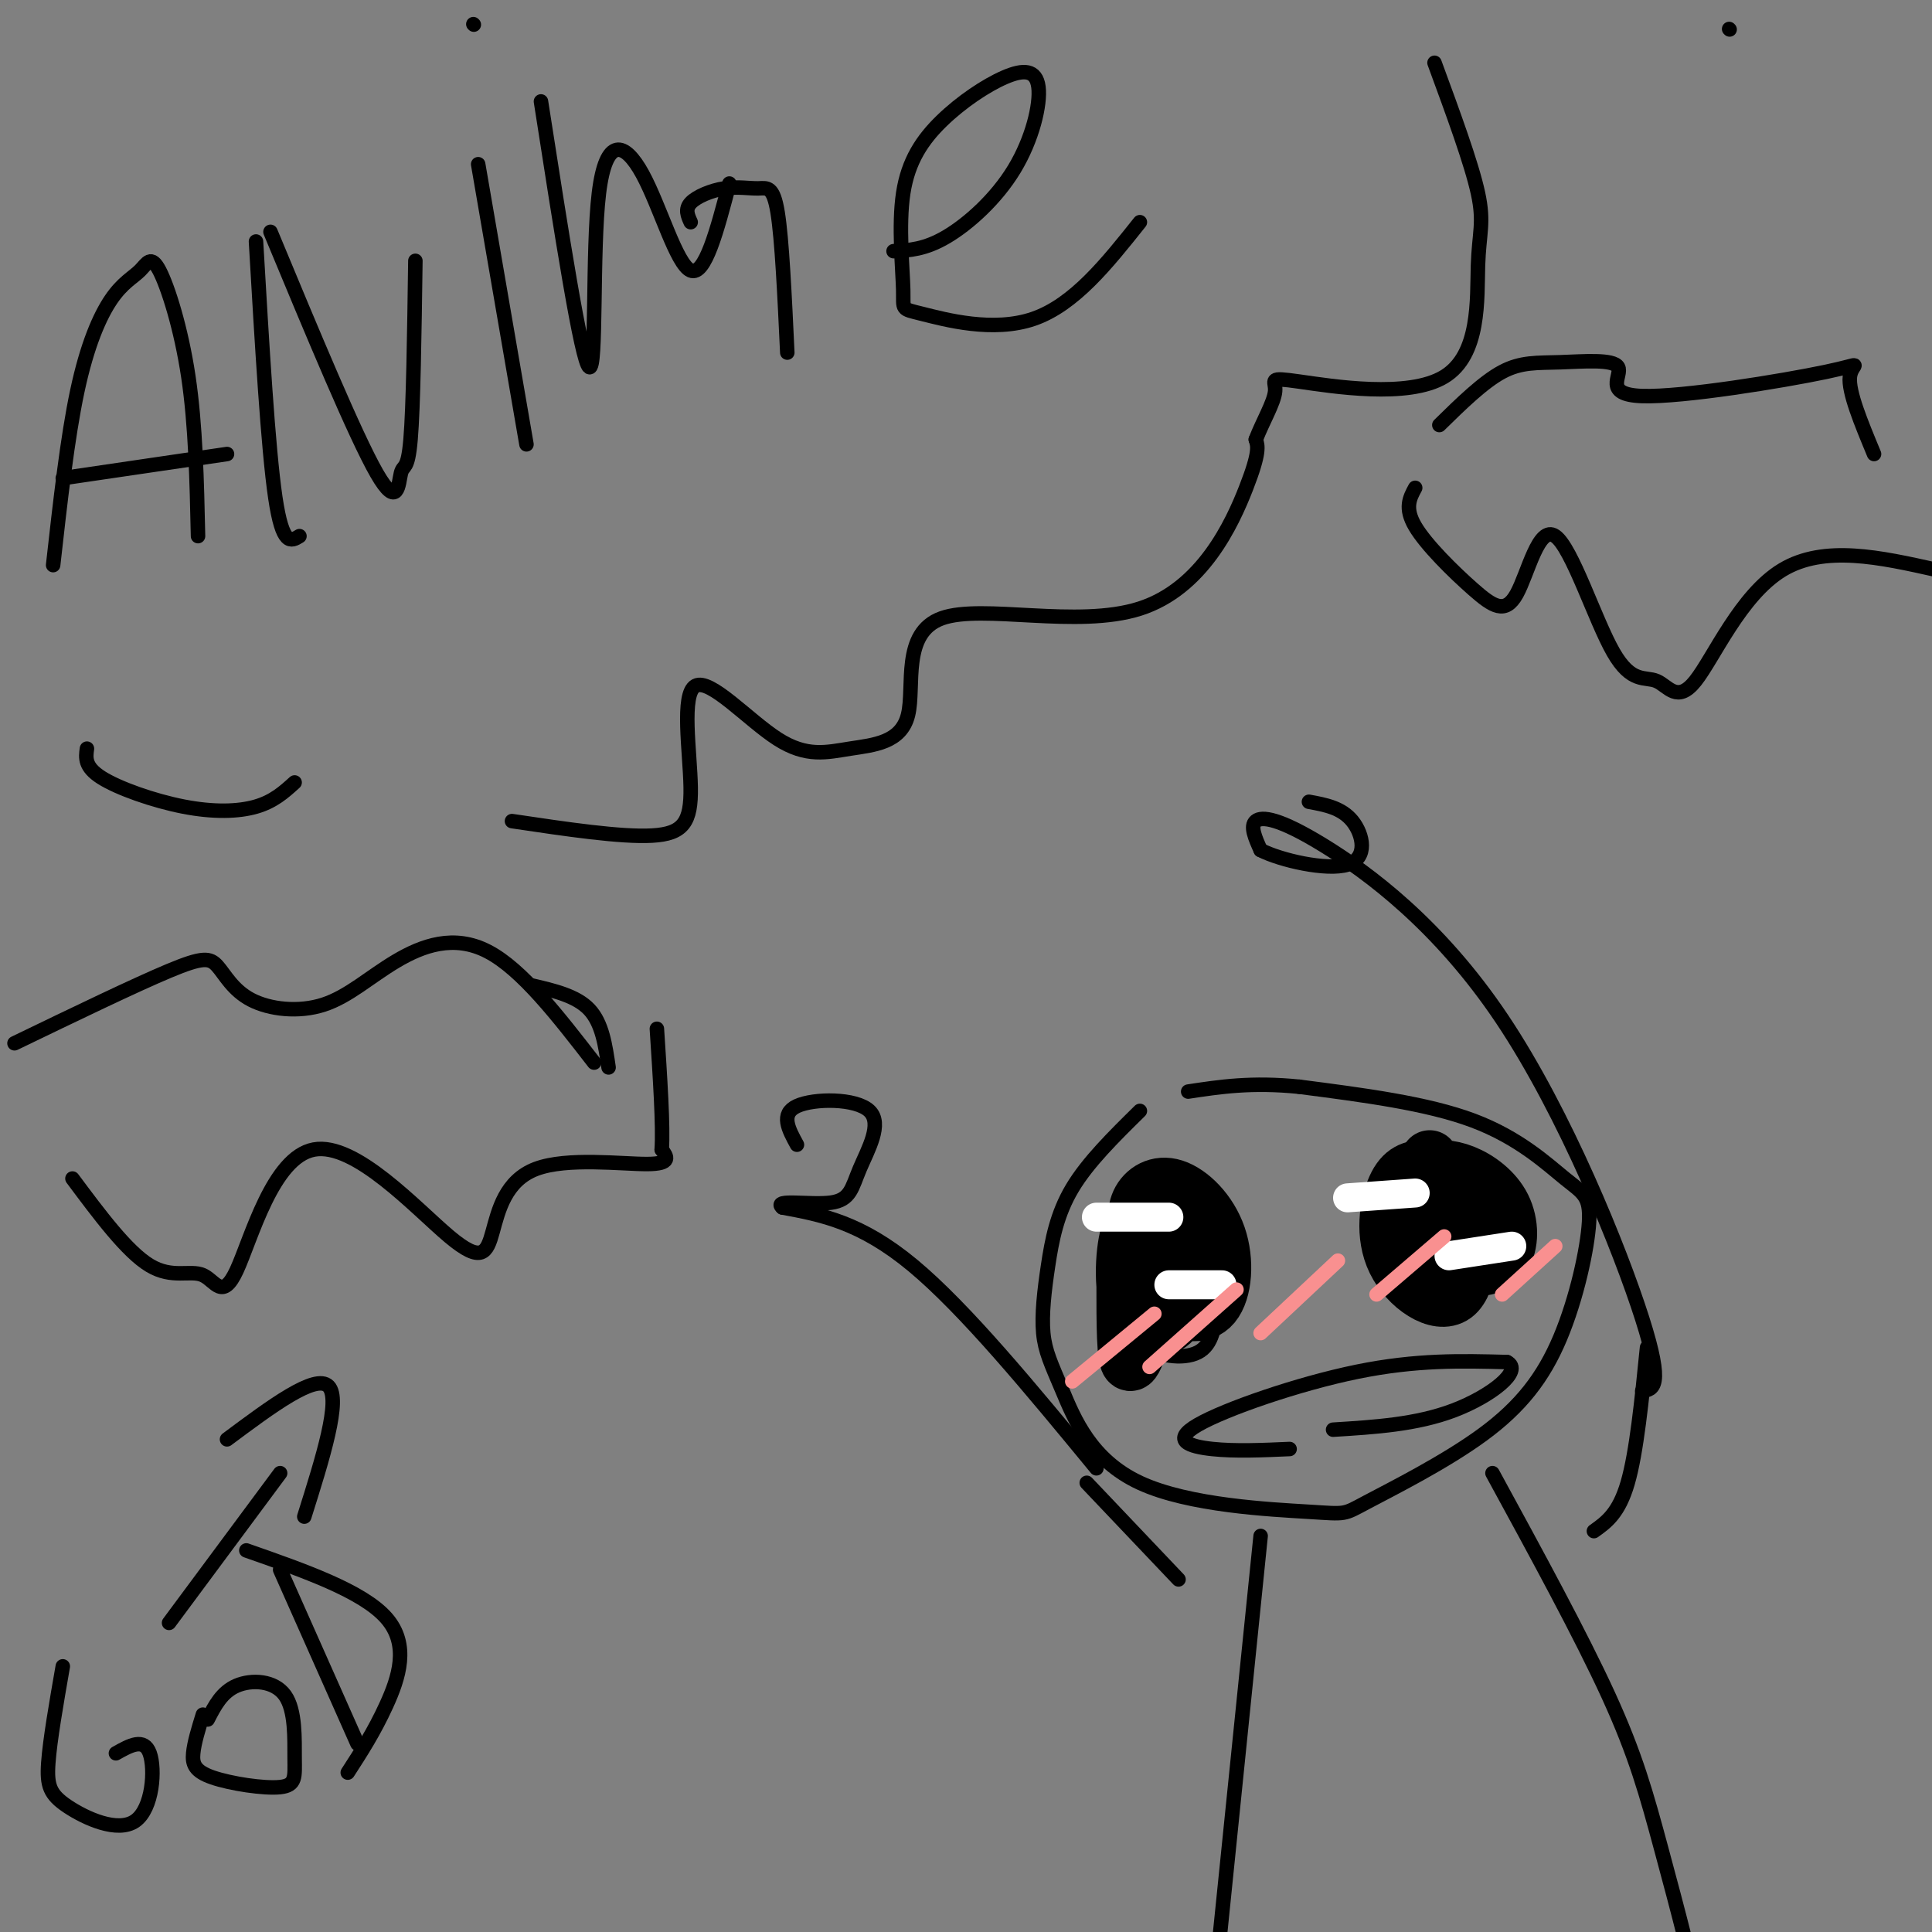 <svg viewBox='0 0 400 400' version='1.1' xmlns='http://www.w3.org/2000/svg' xmlns:xlink='http://www.w3.org/1999/xlink'><rect x="0" y="0" width="400" height="400" fill="#808080" stroke="none"/><g fill='none' stroke='#000000' stroke-width='3' stroke-linecap='round' stroke-linejoin='round'><path d='M236,230c-5.398,5.316 -10.797,10.631 -14,16c-3.203,5.369 -4.212,10.790 -5,16c-0.788,5.210 -1.355,10.208 -1,14c0.355,3.792 1.632,6.379 4,12c2.368,5.621 5.829,14.277 16,19c10.171,4.723 27.054,5.512 35,6c7.946,0.488 6.955,0.676 12,-2c5.045,-2.676 16.124,-8.217 24,-14c7.876,-5.783 12.547,-11.809 16,-20c3.453,-8.191 5.688,-18.546 6,-24c0.312,-5.454 -1.301,-6.007 -5,-9c-3.699,-2.993 -9.486,-8.427 -19,-12c-9.514,-3.573 -22.757,-5.287 -36,-7'/><path d='M269,225c-9.833,-1.000 -16.417,0.000 -23,1'/><path d='M267,300c-5.625,0.250 -11.250,0.500 -16,0c-4.750,-0.500 -8.625,-1.750 -3,-5c5.625,-3.250 20.750,-8.500 33,-11c12.250,-2.500 21.625,-2.250 31,-2'/><path d='M312,282c3.489,1.733 -3.289,7.067 -11,10c-7.711,2.933 -16.356,3.467 -25,4'/><path d='M235,255c-1.387,3.406 -2.774,6.812 -3,11c-0.226,4.188 0.710,9.157 4,12c3.290,2.843 8.932,3.560 12,2c3.068,-1.560 3.560,-5.396 4,-10c0.440,-4.604 0.829,-9.976 -2,-14c-2.829,-4.024 -8.877,-6.699 -12,-8c-3.123,-1.301 -3.321,-1.229 -4,0c-0.679,1.229 -1.840,3.614 -3,6'/><path d='M231,254c-0.667,3.500 -0.833,9.250 -1,15'/></g>
<g fill='none' stroke='#000000' stroke-width='12' stroke-linecap='round' stroke-linejoin='round'><path d='M233,266c-0.002,7.919 -0.004,15.838 1,16c1.004,0.162 3.015,-7.432 4,-13c0.985,-5.568 0.946,-9.109 0,-12c-0.946,-2.891 -2.799,-5.132 -4,-2c-1.201,3.132 -1.750,11.638 0,16c1.750,4.362 5.801,4.580 8,3c2.199,-1.580 2.548,-4.960 3,-8c0.452,-3.040 1.006,-5.742 0,-8c-1.006,-2.258 -3.573,-4.074 -5,-4c-1.427,0.074 -1.713,2.037 -2,4'/><path d='M238,258c0.098,2.867 1.342,8.035 4,11c2.658,2.965 6.729,3.728 9,1c2.271,-2.728 2.743,-8.948 1,-14c-1.743,-5.052 -5.700,-8.937 -9,-10c-3.300,-1.063 -5.943,0.696 -7,3c-1.057,2.304 -0.529,5.152 0,8'/><path d='M296,240c-1.488,2.550 -2.975,5.101 -3,8c-0.025,2.899 1.414,6.148 4,8c2.586,1.852 6.320,2.307 8,2c1.680,-0.307 1.306,-1.378 2,-3c0.694,-1.622 2.456,-3.797 0,-6c-2.456,-2.203 -9.128,-4.435 -12,-3c-2.872,1.435 -1.942,6.539 0,10c1.942,3.461 4.896,5.281 8,6c3.104,0.719 6.358,0.337 8,-2c1.642,-2.337 1.673,-6.629 0,-10c-1.673,-3.371 -5.049,-5.820 -8,-7c-2.951,-1.180 -5.475,-1.090 -8,-1'/><path d='M295,242c-2.418,0.019 -4.463,0.566 -6,4c-1.537,3.434 -2.567,9.754 0,15c2.567,5.246 8.729,9.416 12,7c3.271,-2.416 3.650,-11.420 3,-16c-0.650,-4.580 -2.329,-4.737 -5,-5c-2.671,-0.263 -6.336,-0.631 -10,-1'/></g>
<g fill='none' stroke='#FFFFFF' stroke-width='6' stroke-linecap='round' stroke-linejoin='round'><path d='M227,252c0.000,0.000 15.000,0.000 15,0'/><path d='M242,266c0.000,0.000 11.000,0.000 11,0'/><path d='M279,248c0.000,0.000 14.000,-1.000 14,-1'/><path d='M300,260c0.000,0.000 13.000,-2.000 13,-2'/></g>
<g fill='none' stroke='#F99090' stroke-width='3' stroke-linecap='round' stroke-linejoin='round'><path d='M222,286c0.000,0.000 17.000,-14.000 17,-14'/><path d='M238,283c0.000,0.000 18.000,-16.000 18,-16'/><path d='M261,276c0.000,0.000 16.000,-15.000 16,-15'/><path d='M285,268c0.000,0.000 14.000,-12.000 14,-12'/><path d='M311,268c0.000,0.000 11.000,-10.000 11,-10'/></g>
<g fill='none' stroke='#000000' stroke-width='3' stroke-linecap='round' stroke-linejoin='round'><path d='M358,6c0.000,0.000 0.100,0.100 0.1,0.1'/><path d='M227,304c-13.583,-16.500 -27.167,-33.000 -38,-42c-10.833,-9.000 -18.917,-10.500 -27,-12'/><path d='M162,250c-2.179,-1.842 5.872,-0.447 10,-1c4.128,-0.553 4.333,-3.056 6,-7c1.667,-3.944 4.795,-9.331 2,-12c-2.795,-2.669 -11.513,-2.620 -15,-1c-3.487,1.620 -1.744,4.810 0,8'/><path d='M340,288c2.276,-0.360 4.552,-0.721 0,-15c-4.552,-14.279 -15.931,-42.477 -29,-62c-13.069,-19.523 -27.826,-30.372 -37,-36c-9.174,-5.628 -12.764,-6.037 -14,-5c-1.236,1.037 -0.118,3.518 1,6'/><path d='M261,176c4.060,2.095 13.708,4.333 18,3c4.292,-1.333 3.226,-6.238 1,-9c-2.226,-2.762 -5.613,-3.381 -9,-4'/><path d='M18,155c-0.256,1.887 -0.512,3.774 3,6c3.512,2.226 10.792,4.792 17,6c6.208,1.208 11.345,1.060 15,0c3.655,-1.060 5.827,-3.030 8,-5'/><path d='M106,170c11.268,1.679 22.537,3.358 29,3c6.463,-0.358 8.122,-2.752 8,-10c-0.122,-7.248 -2.025,-19.349 1,-21c3.025,-1.651 10.978,7.147 17,11c6.022,3.853 10.112,2.762 15,2c4.888,-0.762 10.575,-1.193 12,-7c1.425,-5.807 -1.412,-16.990 7,-20c8.412,-3.010 28.072,2.151 41,-2c12.928,-4.151 19.122,-17.615 22,-25c2.878,-7.385 2.439,-8.693 2,-10'/><path d='M260,91c1.371,-3.618 3.800,-7.662 4,-10c0.200,-2.338 -1.828,-2.969 5,-2c6.828,0.969 22.510,3.538 30,-1c7.490,-4.538 6.786,-16.183 7,-23c0.214,-6.817 1.347,-8.805 0,-15c-1.347,-6.195 -5.173,-16.598 -9,-27'/><path d='M11,117c1.482,-13.213 2.964,-26.426 5,-36c2.036,-9.574 4.626,-15.510 7,-19c2.374,-3.490 4.533,-4.533 6,-6c1.467,-1.467 2.241,-3.356 4,0c1.759,3.356 4.503,11.959 6,22c1.497,10.041 1.749,21.521 2,33'/><path d='M13,99c0.000,0.000 34.000,-5.000 34,-5'/><path d='M53,50c1.250,21.417 2.500,42.833 4,53c1.500,10.167 3.250,9.083 5,8'/><path d='M56,48c8.786,21.143 17.571,42.286 22,50c4.429,7.714 4.500,2.000 5,0c0.500,-2.000 1.429,-0.286 2,-7c0.571,-6.714 0.786,-21.857 1,-37'/><path d='M99,34c0.000,0.000 10.000,58.000 10,58'/><path d='M98,5c0.000,0.000 0.100,0.100 0.1,0.1'/><path d='M112,21c4.206,27.013 8.411,54.026 10,55c1.589,0.974 0.560,-24.089 2,-36c1.440,-11.911 5.349,-10.668 9,-4c3.651,6.668 7.043,18.762 10,20c2.957,1.238 5.478,-8.381 8,-18'/><path d='M143,46c-0.609,-1.344 -1.219,-2.689 0,-4c1.219,-1.311 4.265,-2.589 7,-3c2.735,-0.411 5.159,0.043 7,0c1.841,-0.043 3.097,-0.584 4,5c0.903,5.584 1.451,17.292 2,29'/><path d='M185,52c3.249,-0.168 6.497,-0.336 11,-3c4.503,-2.664 10.259,-7.822 14,-14c3.741,-6.178 5.466,-13.374 5,-17c-0.466,-3.626 -3.123,-3.680 -7,-2c-3.877,1.680 -8.974,5.096 -13,9c-4.026,3.904 -6.982,8.298 -8,15c-1.018,6.702 -0.098,15.714 0,20c0.098,4.286 -0.628,3.846 4,5c4.628,1.154 14.608,3.901 23,1c8.392,-2.901 15.196,-11.451 22,-20'/><path d='M261,318c0.000,0.000 -10.000,98.000 -10,98'/><path d='M309,305c9.161,16.798 18.321,33.595 24,46c5.679,12.405 7.875,20.417 11,32c3.125,11.583 7.179,26.738 9,37c1.821,10.262 1.411,15.631 1,21'/><path d='M298,88c4.539,-4.451 9.079,-8.901 13,-11c3.921,-2.099 7.225,-1.845 12,-2c4.775,-0.155 11.023,-0.718 12,1c0.977,1.718 -3.315,5.718 5,6c8.315,0.282 29.239,-3.155 38,-5c8.761,-1.845 5.360,-2.099 5,1c-0.360,3.099 2.320,9.549 5,16'/><path d='M293,101c-1.129,2.087 -2.259,4.173 0,8c2.259,3.827 7.905,9.394 12,13c4.095,3.606 6.639,5.252 9,1c2.361,-4.252 4.539,-14.401 8,-12c3.461,2.401 8.207,17.353 12,24c3.793,6.647 6.635,4.988 9,6c2.365,1.012 4.252,4.696 8,0c3.748,-4.696 9.357,-17.770 18,-23c8.643,-5.230 20.322,-2.615 32,0'/><path d='M3,216c12.507,-6.038 25.014,-12.076 32,-15c6.986,-2.924 8.451,-2.734 10,-1c1.549,1.734 3.183,5.012 7,7c3.817,1.988 9.817,2.688 15,1c5.183,-1.688 9.549,-5.762 15,-9c5.451,-3.238 11.986,-5.639 19,-2c7.014,3.639 14.507,13.320 22,23'/><path d='M15,244c5.655,7.592 11.310,15.184 16,18c4.690,2.816 8.413,0.857 11,2c2.587,1.143 4.036,5.390 7,-1c2.964,-6.390 7.444,-23.415 16,-25c8.556,-1.585 21.188,12.272 28,18c6.812,5.728 7.805,3.329 9,-1c1.195,-4.329 2.591,-10.589 9,-13c6.409,-2.411 17.831,-0.975 23,-1c5.169,-0.025 4.084,-1.513 3,-3'/><path d='M137,238c0.333,-4.667 -0.333,-14.833 -1,-25'/><path d='M110,204c4.667,1.083 9.333,2.167 12,5c2.667,2.833 3.333,7.417 4,12'/><path d='M341,279c-1.083,10.833 -2.167,21.667 -4,28c-1.833,6.333 -4.417,8.167 -7,10'/><path d='M225,307c0.000,0.000 19.000,20.000 19,20'/><path d='M35,336c0.000,0.000 23.000,-31.000 23,-31'/><path d='M47,298c9.167,-6.833 18.333,-13.667 21,-11c2.667,2.667 -1.167,14.833 -5,27'/><path d='M13,345c-1.332,7.636 -2.663,15.273 -3,20c-0.337,4.727 0.322,6.545 4,9c3.678,2.455 10.375,5.545 14,3c3.625,-2.545 4.179,-10.727 3,-14c-1.179,-3.273 -4.089,-1.636 -7,0'/><path d='M42,355c-0.897,2.898 -1.794,5.796 -2,8c-0.206,2.204 0.280,3.713 4,5c3.720,1.287 10.674,2.350 14,2c3.326,-0.350 3.026,-2.115 3,-6c-0.026,-3.885 0.224,-9.892 -2,-13c-2.224,-3.108 -6.921,-3.317 -10,-2c-3.079,1.317 -4.539,4.158 -6,7'/><path d='M58,325c0.000,0.000 16.000,36.000 16,36'/><path d='M51,321c12.067,4.222 24.133,8.444 29,14c4.867,5.556 2.533,12.444 0,18c-2.533,5.556 -5.267,9.778 -8,14'/></g>
</svg>